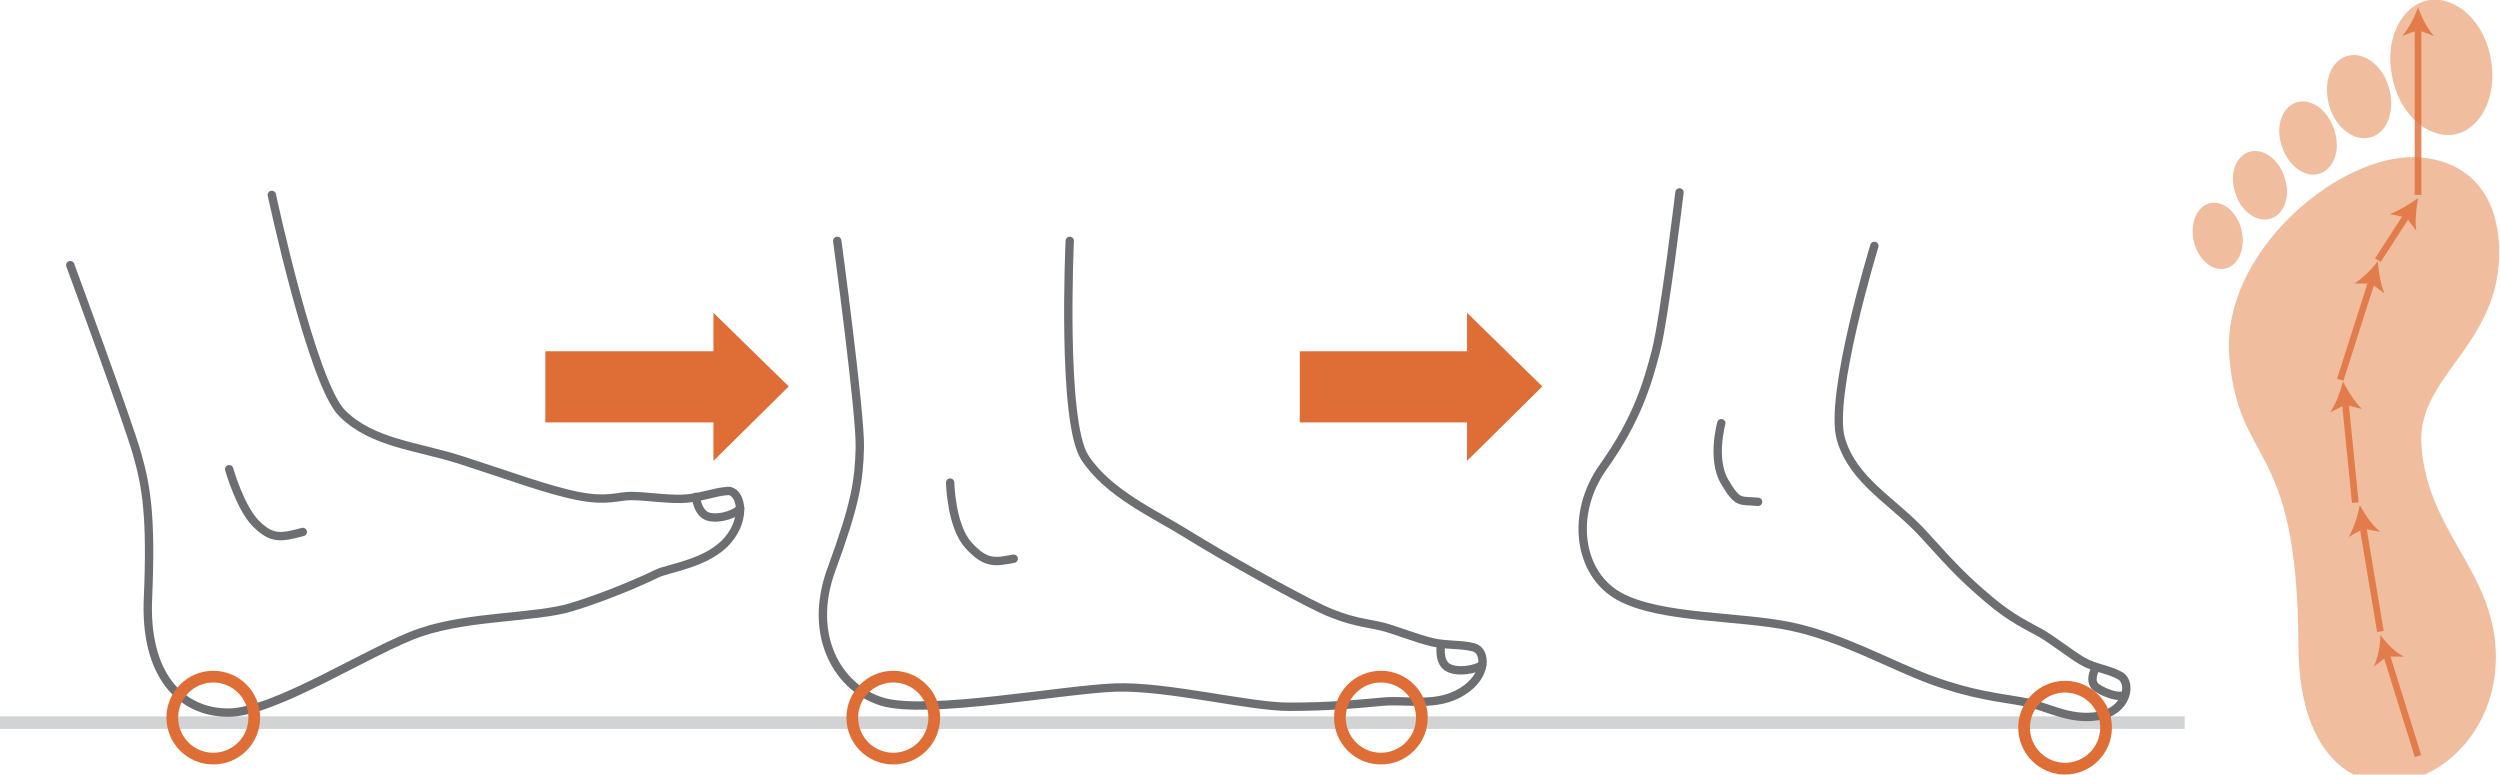 <?xml version="1.0" encoding="UTF-8"?>
<svg id="_레이어_3" data-name="레이어_3" xmlns="http://www.w3.org/2000/svg" version="1.1" viewBox="0 0 298.9 92.6">
  <!-- Generator: Adobe Illustrator 29.8.1, SVG Export Plug-In . SVG Version: 2.1.1 Build 2)  -->
  <defs>
    <style>
      .st0 {
        stroke: #d1d3d4;
        stroke-width: 1.5px;
      }

      .st0, .st1, .st2 {
        stroke-miterlimit: 10;
      }

      .st0, .st1, .st2, .st3 {
        fill: none;
      }

      .st1 {
        stroke-width: 1.4px;
      }

      .st1, .st2 {
        stroke: #de6d36;
      }

      .st4 {
        fill: #de6d36;
      }

      .st5 {
        opacity: .8;
      }

      .st6 {
        fill: #f0be9f;
        fill-rule: evenodd;
      }

      .st2 {
        stroke-width: .8px;
      }

      .st3 {
        stroke: #6d6e71;
        stroke-linecap: round;
        stroke-linejoin: round;
      }
    </style>
  </defs>
  <g>
    <path class="st6" d="M266.5,42.2c1,14,8.2,9.8,8.3,35s24.1,18,23.6.8c-.3-9.8-8.3-14.6-8.9-24.9-.5-8.1,9.3-11.8,9.3-22.9,0-8.6-5.5-11.6-10.9-11.4-9,.4-22,11.4-21.4,23.4h0Z"/>
    <path class="st6" d="M297.7,6.5c-1-4.4-4.5-7.2-7.7-6.4-3.2.9-5,5.1-3.9,9.5,1,4.4,4.5,7.2,7.7,6.4,3.2-.9,4.9-5.1,3.9-9.5h0Z"/>
    <path class="st6" d="M285.6,10.4c-.8-2.7-3.1-4.3-5-3.7-2,.6-2.9,3.3-2.1,6,.8,2.7,3.1,4.3,5,3.7,2-.6,2.9-3.3,2.1-6h0Z"/>
    <path class="st6" d="M279,15.3c-.8-2.3-2.9-3.7-4.6-3-1.7.7-2.4,3.1-1.5,5.4.8,2.3,2.9,3.7,4.6,3,1.7-.7,2.4-3.1,1.5-5.4h0Z"/>
    <path class="st6" d="M273.1,21.1c-.7-2.2-2.7-3.5-4.3-2.9-1.6.6-2.3,2.8-1.5,5,.7,2.2,2.7,3.5,4.3,2.9,1.6-.6,2.3-2.8,1.5-5h0Z"/>
    <path class="st6" d="M268,27.5c-.5-2.1-2.2-3.6-3.8-3.2-1.6.4-2.4,2.5-1.9,4.6.5,2.1,2.2,3.6,3.8,3.2,1.6-.4,2.4-2.5,1.9-4.6h0Z"/>
  </g>
  <g class="st5">
    <g>
      <line class="st2" x1="289.1" y1="3.3" x2="289.1" y2="23.3"/>
      <path class="st4" d="M289.1.9c-.4,1.1-1.1,2.5-1.9,3.4l1.9-.7,1.9.7c-.8-.9-1.5-2.3-1.9-3.4Z"/>
    </g>
  </g>
  <g class="st5">
    <g>
      <line class="st2" x1="283.6" y1="33.5" x2="279.8" y2="45.4"/>
      <path class="st4" d="M284.3,31.2c-.7,1-1.9,2.1-2.8,2.7h2c0,0,1.6,1.2,1.6,1.2-.5-1.1-.7-2.6-.8-3.8Z"/>
    </g>
  </g>
  <g class="st5">
    <g>
      <line class="st2" x1="280.4" y1="48.1" x2="281.6" y2="60.1"/>
      <path class="st4" d="M280.1,45.7c-.3,1.2-.9,2.7-1.5,3.6l1.8-.9,2,.5c-.8-.8-1.7-2.1-2.2-3.2Z"/>
    </g>
  </g>
  <g class="st5">
    <g>
      <line class="st2" x1="282.5" y1="62.9" x2="284.6" y2="75.5"/>
      <path class="st4" d="M282.1,60.5c-.2,1.2-.7,2.7-1.3,3.7l1.8-1,2,.4c-.9-.7-1.8-2-2.4-3.1Z"/>
    </g>
  </g>
  <g class="st5">
    <g>
      <line class="st2" x1="285.3" y1="78.2" x2="289.1" y2="90.4"/>
      <path class="st4" d="M284.6,75.9c0,1.2-.3,2.8-.8,3.8l1.6-1.2h2c-1-.5-2.1-1.6-2.8-2.6Z"/>
    </g>
  </g>
  <g class="st5">
    <g>
      <line class="st2" x1="287.8" y1="25.7" x2="284.3" y2="31.1"/>
      <path class="st4" d="M289.1,23.7c-1,.7-2.3,1.5-3.4,1.9l2,.4,1.2,1.6c-.2-1.1,0-2.7.2-3.9Z"/>
    </g>
  </g>
  <line class="st0" y1="86.4" x2="261.2" y2="86.4"/>
  <g>
    <path class="st3" d="M32.5,23.3s4.8,22.5,8.4,26.1,8.9,3.9,14.2,5.6,10.4,3.6,14,4.3,4.7,0,6.4,0,4.8.5,6.7.3,3.3-.8,4.8-.9,2.4,3.1,0,5.9-7.1,3.3-8.5,4-5.9,2.7-10.2,4-12.1,1-18,3-17.4,9.6-23,9.6-10.1-4.4-9.6-13.9c.4-9.6-.2-13.1-1.3-17s-8-22.6-8-22.6"/>
    <path class="st3" d="M27.4,56.1s1.3,4.6,3.2,6.5,3,1.7,5.6,1"/>
    <path class="st3" d="M83.2,59.4s.2,2.1,1.6,2.4,3.2-.4,3.7-1"/>
  </g>
  <g>
    <path class="st3" d="M127.9,28.8s-1,21.6,1.8,25.9,8.3,6.7,12.3,9.2,12.6,7.3,16,8.9,5.6,1.7,7.2,2.1,4.3,1.5,6.1,1.9,3.4.2,4.9.6,1.7,3.4-1.4,5.3-6.4.9-9.6,1.2-6.3.6-11.1.6-14.5-2.5-20.7-2.3-22.6,3.3-27.9,1.7-9-7.9-6.1-15.8,3.3-10.6,3.4-14.6-2.7-24.7-2.7-24.7"/>
    <path class="st3" d="M113.6,57.7s.1,5.2,2.2,7.5,3.2,2,5.4,1.6"/>
    <path class="st3" d="M172.3,77s-.4,2.1.8,2.8,3.5.2,4.1-.3"/>
  </g>
  <g>
    <path class="st3" d="M224.1,29.4s-5.5,18-4,23.1,6.3,7.4,10,11.5,4.8,5.2,7.6,7.6,4.9,3.3,6.3,4.1,3.4,2.4,4.9,3.3,3.2,1,4.6,1.8.9,4.2-2.6,4.8-6.2-1.2-9-1.7-6.1-.8-11-2.6-10.6-5.1-16.8-6.4-15.6-.9-20.5-3.6-5.9-9.9-1.9-15.5,5.3-10,6.3-13.9,2.8-18.9,2.8-18.9"/>
    <path class="st3" d="M205.8,50.6s-1.2,4.3.4,7,1.8,2.2,4,2.4"/>
    <path class="st3" d="M250.5,80s-.9,1.6.3,2.3,2.5,1.1,3.2.8"/>
  </g>
  <polygon class="st4" points="94.3 46.2 85.3 37.4 85.3 42 65.2 42 65.2 50.5 85.3 50.5 85.3 55.1 94.3 46.2"/>
  <polygon class="st4" points="184.4 46.2 175.4 37.4 175.4 42 155.4 42 155.4 50.5 175.4 50.5 175.4 55.1 184.4 46.2"/>
  <circle class="st1" cx="246.9" cy="87" r="4.9"/>
  <circle class="st1" cx="25.5" cy="85.8" r="4.9"/>
  <circle class="st1" cx="106.8" cy="85.8" r="4.9"/>
  <circle class="st1" cx="165.1" cy="85.8" r="4.9"/>
</svg>